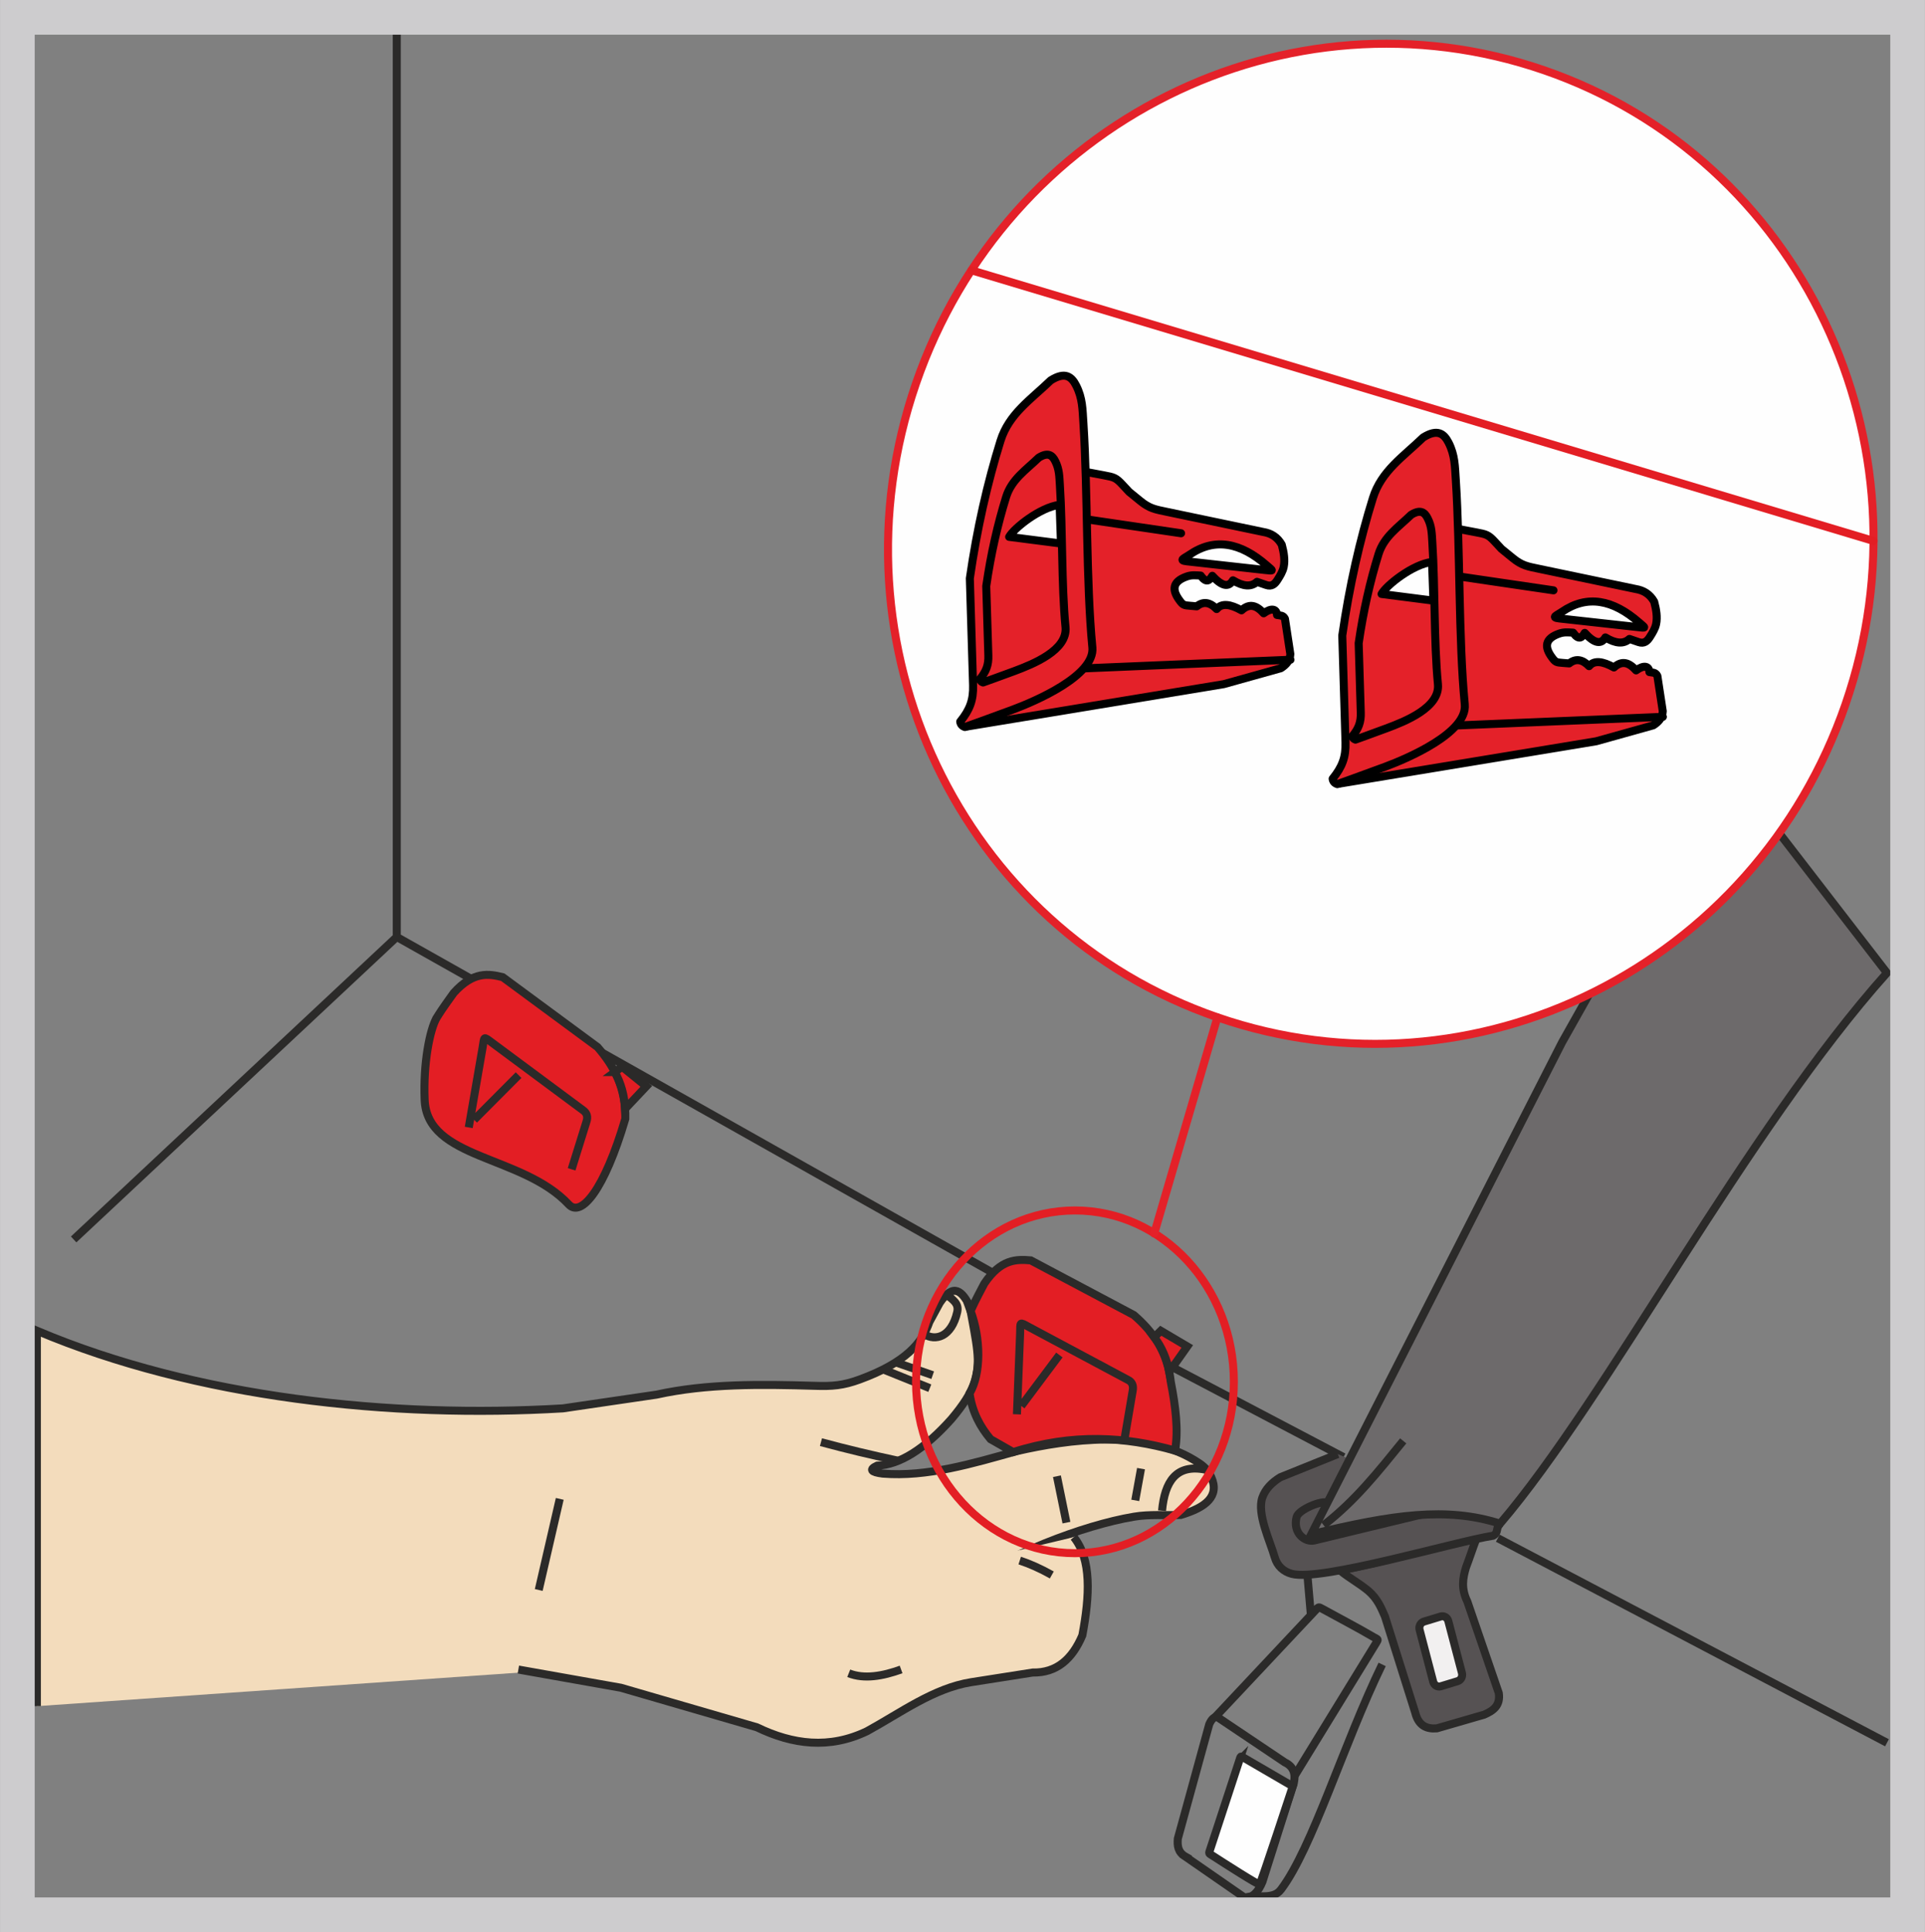 <?xml version="1.0" encoding="UTF-8"?>
<!DOCTYPE svg PUBLIC "-//W3C//DTD SVG 1.1//EN" "http://www.w3.org/Graphics/SVG/1.1/DTD/svg11.dtd">
<!-- Creator: CorelDRAW 2018 (64-Bit) -->
<svg xmlns="http://www.w3.org/2000/svg" xml:space="preserve" width="18.288mm" height="18.355mm" version="1.1" style="shape-rendering:geometricPrecision; text-rendering:geometricPrecision; image-rendering:optimizeQuality; fill-rule:evenodd; clip-rule:evenodd"
viewBox="0 0 1195.55 1199.98"
 xmlns:xlink="http://www.w3.org/1999/xlink">
 <rect x="0" y="0" width="1195.55" height="1199.98" fill="#808080" stroke="none"/>
 <defs>
  <style type="text/css">
   <![CDATA[
    .str5 {stroke:#CDCCCE;stroke-width:21.54;stroke-miterlimit:10}
    .str0 {stroke:#2B2A29;stroke-width:4.98;stroke-miterlimit:22.926}
    .str1 {stroke:#E31E24;stroke-width:4.98;stroke-miterlimit:22.926}
    .str2 {stroke:#E42129;stroke-width:4.98;stroke-linecap:round;stroke-linejoin:round;stroke-miterlimit:22.926}
    .str4 {stroke:#E31E24;stroke-width:4.98;stroke-linecap:round;stroke-linejoin:round;stroke-miterlimit:22.926}
    .str3 {stroke:black;stroke-width:4.98;stroke-linecap:round;stroke-linejoin:round;stroke-miterlimit:22.926}
    .fil1 {fill:none;fill-rule:nonzero}
    .fil6 {fill:#FEFEFE;fill-rule:nonzero}
    .fil7 {fill:#E42129;fill-rule:nonzero}
    .fil2 {fill:#E31E24;fill-rule:nonzero}
    .fil0 {fill:#F3DCBC;fill-rule:nonzero}
    .fil4 {fill:#F2F0F0;fill-rule:nonzero}
    .fil5 {fill:#6D6A6B;fill-rule:nonzero}
    .fil3 {fill:#565253;fill-rule:nonzero}
   ]]>
  </style>
 </defs>
 <g id="Слой_x0020_1">
  <path class="fil0" d="M22.88 1059.63l0 -233.14c98.96,41.84 220.46,54.55 326.7,48.21 19.37,-2.84 38.79,-5.7 58.19,-8.54 31.22,-6.9 64.67,-6.46 98.29,-5.47 10.79,0.35 17.55,-0.14 27.86,-3.94 28.67,-10.47 38.83,-22.81 43.28,-35.7 2.14,-3.94 4.29,-7.91 6.44,-11.88 8.81,-12.98 13.97,-6.92 18.61,1.92 2.03,11.41 3.86,20.09 4.64,27.52 1.59,15.22 -1.22,25.16 -15.96,42.68 -16.76,18.76 -32.17,28.42 -46.24,28.99 -5.05,2.35 -3.9,4.01 3.5,4.94 27.77,2.19 55.54,-6.2 83.33,-13.98 32.54,-7.4 78.33,-13.58 109.85,5.35 4.84,2.91 8.42,5.28 10.88,10.75 5.37,11.9 -3.34,18.94 -18.91,23.55 -9.66,0.37 -19.42,-0.53 -28.94,1.07 -32.17,5.32 -79.93,24.12 -106.34,43.36 -21.98,16.05 -15.13,37.18 -18.22,35.56l-556.96 38.77z"/>
  <path class="fil1 str0" d="M22.88 1059.63l0 -233.14c98.96,41.84 220.46,54.55 326.7,48.21 19.37,-2.84 38.79,-5.7 58.19,-8.54 31.22,-6.9 64.67,-6.46 98.29,-5.47 10.79,0.35 17.55,-0.14 27.86,-3.94 28.67,-10.47 38.83,-22.81 43.28,-35.7 2.14,-3.94 4.29,-7.91 6.44,-11.88 8.81,-12.98 13.97,-6.92 18.61,1.92 2.03,11.41 3.86,20.09 4.64,27.52 1.59,15.22 -1.22,25.16 -15.96,42.68 -16.76,18.76 -32.17,28.42 -46.24,28.99 -5.05,2.35 -3.9,4.01 3.5,4.94 27.77,2.19 55.54,-6.2 83.33,-13.98 32.54,-7.4 78.33,-13.58 109.85,5.35 4.84,2.91 8.42,5.28 10.88,10.75 5.37,11.9 -3.34,18.94 -18.91,23.55 -9.66,0.37 -19.42,-0.53 -28.94,1.07 -32.17,5.32 -79.93,24.12 -106.34,43.36 -21.98,16.05 -15.13,37.18 -18.22,35.56"/>
  <path class="fil0" d="M666.93 954.68c11.09,13.89 9.92,36.26 5.28,61 -6.25,14.74 -15.98,23.36 -30.82,23.08 -12.73,1.99 -25.44,3.99 -38.17,5.99 -23.27,3.67 -43.84,19 -64.73,30.44 -23.41,11.26 -46.13,8.37 -68.47,-2.45 -28.14,-8.18 -56.3,-16.35 -84.44,-24.54 -21.21,-3.76 -42.43,-7.54 -63.65,-11.3l344.99 -82.24z"/>
  <path class="fil1 str0" d="M666.93 954.68c11.09,13.89 9.92,36.26 5.28,61 -6.25,14.74 -15.98,23.36 -30.82,23.08 -12.73,1.99 -25.44,3.99 -38.17,5.99 -23.27,3.67 -43.84,19 -64.73,30.44 -23.41,11.26 -46.13,8.37 -68.47,-2.45 -28.14,-8.18 -56.3,-16.35 -84.44,-24.54 -21.21,-3.76 -42.43,-7.54 -63.65,-11.3"/>
  <path class="fil1 str0" d="M633.32 969.21c6.2,2.01 12.85,4.98 19.93,8.95m-143.38 -82.48c15.59,4.22 31.6,8.05 48.02,11.56m-1.63 -61.14l23.01 7.98m-30.77 -3.58l28.97 11.65m-3.62 -33.6c7.03,4.56 17.09,1.96 20.65,-13.68 1.22,-5.37 -2.82,-7.68 -6.58,-10.82m120.73 108.08l-3.58 19.72m-48.64 -15.02l5.9 28.83m-135.21 93.56c9.57,3.8 21.08,1.78 32.52,-2.37m-225.06 -49.36l13.05 -56.59"/>
  <path class="fil2" d="M602.82 814.22c2.1,-4.57 2.07,-4.84 8.53,-17.09 10.31,-15.25 19.85,-15.11 28.83,-14.35 21.31,11.32 42.66,22.65 63.99,33.95 11.76,10.15 20.92,22.63 22.97,41.49 2.97,15.25 4.84,29.93 2.65,42.71 -30.75,-8.67 -63.49,-10.86 -100.51,0.92 -4.7,-2.67 -9.38,-5.35 -14.09,-8.02 -6.39,-7.64 -11.3,-16.59 -13.03,-28.39 7.31,-12.5 6.94,-34.18 0.65,-51.22z"/>
  <path class="fil1 str0" d="M602.82 814.22c2.1,-4.57 2.07,-4.84 8.53,-17.09 10.31,-15.25 19.85,-15.11 28.83,-14.35 21.31,11.32 42.66,22.65 63.99,33.95 11.76,10.15 20.92,22.63 22.97,41.49 2.97,15.25 4.84,29.93 2.65,42.71 -30.75,-8.67 -63.49,-10.86 -100.51,0.92 -4.7,-2.67 -9.38,-5.35 -14.09,-8.02 -6.39,-7.64 -11.3,-16.59 -13.03,-28.39 7.31,-12.5 6.94,-34.18 0.65,-51.22zm28.76 64.18c0.67,-16.76 1.31,-33.53 1.98,-50.3 0.25,-7.28 -0.69,-7.26 5.45,-3.96 20.46,10.93 40.93,21.86 61.39,32.79 2.72,1.29 3.71,3.6 3.07,6.9 -1.73,10.17 -3.46,20.36 -5.19,30.54m-64 -21.17l23.67 -31.66"/>
  <path class="fil2" d="M716.86 830.46c4.84,6.37 7.84,13.6 9.32,21.63 3.73,-5.28 7.47,-10.56 11.21,-15.87 -5.51,-3.26 -11,-6.5 -16.46,-9.73 -1.37,1.31 -2.7,2.65 -4.06,3.97z"/>
  <path class="fil1 str0" d="M716.86 830.46c4.84,6.37 7.84,13.6 9.32,21.63 3.73,-5.28 7.47,-10.56 11.21,-15.87 -5.51,-3.26 -11,-6.5 -16.46,-9.73 -1.37,1.31 -2.7,2.65 -4.06,3.97zm-671.15 -60.68l200.69 -187.87m683.85 373.41l88.61 46.57 153.09 80.49m-446.08 -234.46l108.55 57.04m-588.02 -883.65l0 560.6 369.27 208.07"/>
  <path class="fil3" d="M916.84 955.83c-28.37,5.18 -56.25,14.3 -84.63,19.49 6.13,4.98 11.48,7.67 17.62,12.68 5.69,4.91 7.91,10.42 10.31,15.89 6.25,19.88 12.5,39.74 18.77,59.62 2.03,8.23 7.06,10.45 13.47,9.92 9.81,-2.84 19.61,-5.67 29.39,-8.51 5.51,-2.4 10.22,-5.49 9.09,-13.4 -6.5,-18.95 -13.03,-37.91 -19.53,-56.85 -4.01,-8.14 -2.79,-14.8 -0.83,-21.24 2.03,-5.33 4.31,-12.26 6.36,-17.59z"/>
  <path class="fil1 str0" d="M916.84 955.83c-28.37,5.18 -56.25,14.3 -84.63,19.49 6.13,4.98 11.48,7.67 17.62,12.68 5.69,4.91 7.91,10.42 10.31,15.89 6.25,19.88 12.5,39.74 18.77,59.62 2.03,8.23 7.06,10.45 13.47,9.92 9.81,-2.84 19.61,-5.67 29.39,-8.51 5.51,-2.4 10.22,-5.49 9.09,-13.4 -6.5,-18.95 -13.03,-37.91 -19.53,-56.85 -4.01,-8.14 -2.79,-14.8 -0.83,-21.24 2.03,-5.33 4.31,-12.26 6.36,-17.59z"/>
  <path class="fil4" d="M884.33 1007.13l10.45 -3.18c2.05,-0.62 4.18,0.67 4.73,2.84l8.46 32.24c0.56,2.19 -0.62,4.47 -2.65,5.09l-10.47 3.18c-2.03,0.62 -4.15,-0.65 -4.73,-2.84l-8.44 -32.24c-0.58,-2.19 0.62,-4.47 2.65,-5.09z"/>
  <path class="fil1 str0" d="M884.33 1007.13l10.45 -3.18c2.05,-0.62 4.18,0.67 4.73,2.84l8.46 32.24c0.56,2.19 -0.62,4.47 -2.65,5.09l-10.47 3.18c-2.03,0.62 -4.15,-0.65 -4.73,-2.84l-8.44 -32.24c-0.58,-2.19 0.62,-4.47 2.65,-5.09z"/>
  <path class="fil3" d="M830.87 903.08c-11.92,4.8 -23.82,9.62 -35.75,14.42 -5.16,3.23 -9.2,7.19 -11.11,12.61 -3.5,10.01 4.86,27.15 7.68,37.04 1.59,5.54 5.53,8.97 10.63,10.33 18.27,4.82 101.25,-19.99 124.98,-23.7 3.64,-1.87 1.41,-4.57 4.36,-7.5l-100.79 -43.19z"/>
  <path class="fil1 str0" d="M830.87 903.08c-11.92,4.8 -23.82,9.62 -35.75,14.42 -5.16,3.23 -9.2,7.19 -11.11,12.61 -3.5,10.01 4.86,27.15 7.68,37.04 1.59,5.54 5.53,8.97 10.63,10.33 18.27,4.82 101.25,-19.99 124.98,-23.7 3.64,-1.87 1.41,-4.57 4.36,-7.5"/>
  <path class="fil1 str0" d="M824.38 933.31c-3.5,-1.68 -17.92,4.29 -19.1,8.88 -2.54,10.01 5.28,15.89 11.05,14.53 23.52,-5.7 47.07,-11.39 70.62,-17.07"/>
  <path class="fil5" d="M814.4 952.88l155.79 -305.56 99.15 -176.15 102.61 133.05c-87.82,98.29 -173.34,263.63 -240.29,342.06 -33.26,-10.56 -66.51,-5.67 -117.26,6.6z"/>
  <path class="fil1 str0" d="M814.4 952.88l155.79 -305.56 99.15 -176.15 102.61 133.05c-87.82,98.29 -173.34,263.63 -240.29,342.06 -33.26,-10.56 -66.51,-5.67 -117.26,6.6z"/>
  <path class="fil1 str0" d="M736.32 1153.13c-4.82,-2.75 -5.16,-6.85 -4.82,-11.17 6.5,-23.66 12.98,-47.34 19.51,-71.03 1.43,-3.28 3.12,-4.8 5.05,-4.52 13.98,9.37 27.93,18.75 41.9,28.14 5.03,2.37 6.92,6.6 5.63,12.64 -6.5,20.55 -13.06,41.1 -19.56,61.63 -2.51,5.92 -5.86,9.96 -10.93,9.8 -12.27,-8.49 -24.52,-16.98 -36.79,-25.48z"/>
  <path class="fil6" d="M769.68 1093.43c-5.99,18.29 -12.02,36.6 -17.99,54.89 -1.03,3.14 -1.2,2.52 1.52,4.27 7.26,4.7 28.48,18.31 29.13,17.74 0.78,-0.69 20.57,-60.91 20.57,-60.91 -9.92,-5.79 -19.86,-11.56 -29.78,-17.34 -2.79,-1.61 -2.42,-1.84 -3.46,1.36z"/>
  <path class="fil1 str0" d="M769.68 1093.43c-5.99,18.29 -12.02,36.6 -17.99,54.89 -1.03,3.14 -1.2,2.52 1.52,4.27 7.26,4.7 28.48,18.31 29.13,17.74 0.78,-0.69 20.57,-60.91 20.57,-60.91 -9.92,-5.79 -19.86,-11.56 -29.78,-17.34 -2.79,-1.61 -2.42,-1.84 -3.46,1.36zm-15.15 -26.84c20.83,-22.17 41.65,-44.33 62.46,-66.49 2.07,-2.19 1.75,-2.28 4.33,-0.88 10.68,5.88 21.72,11.62 32.01,17.64 2.56,1.5 2.93,1.01 1.27,3.67l-50.62 82.5m-30.86 75.57c7.7,-2.4 17.27,1.8 22.48,-5.1 19.47,-25.74 38.72,-90.13 62.82,-139.78m-44.3 -31.02l-2.14 -24.7m10.08 -30.74c19.76,-15.31 33.39,-32.65 49.44,-52.38m-149.79 43.38c1.71,-17.99 8.63,-29.22 27.08,-25.48"/>
  <path class="fil2" d="M271.09 632.26c2.69,-4.2 2.69,-4.48 10.7,-15.62 12.22,-13.51 21.65,-11.9 30.42,-9.75 19.65,14.46 39.25,28.94 58.9,43.43 10.26,11.85 17.71,25.57 17.23,44.58 -13.06,44.35 -27.47,61.35 -35.1,53.18 -28.97,-31.02 -88.22,-27.74 -89.53,-65.22 -0.9,-22.6 3.23,-43.28 7.38,-50.59z"/>
  <path class="fil1 str0" d="M271.09 632.26c2.69,-4.2 2.69,-4.48 10.7,-15.62 12.22,-13.51 21.65,-11.9 30.42,-9.75 19.65,14.46 39.25,28.94 58.9,43.43 10.26,11.85 17.71,25.57 17.23,44.58 -13.06,44.35 -27.47,61.35 -35.1,53.18 -28.97,-31.02 -88.22,-27.74 -89.53,-65.22 -0.9,-22.6 3.23,-43.28 7.38,-50.59zm20.02 67.96c2.86,-16.51 5.72,-33 8.58,-49.51 1.22,-7.15 0.27,-7.29 5.93,-3.09 18.81,13.95 37.62,27.93 56.43,41.88 2.49,1.73 3.21,4.13 2.12,7.29 -3.05,9.83 -6.11,19.65 -9.18,29.45m-60.54 -30.78l27.61 -27.73"/>
  <path class="fil2" d="M381.85 665.84c3.94,7.01 5.95,14.67 6.36,22.84 4.39,-4.66 8.77,-9.32 13.17,-13.98 -5.01,-4.06 -10.01,-8.12 -15.02,-12.18 -1.52,1.11 -3.02,2.22 -4.52,3.32z"/>
  <path class="fil1 str0" d="M381.85 665.84c3.94,7.01 5.95,14.67 6.36,22.84 4.39,-4.66 8.77,-9.32 13.17,-13.98 -5.01,-4.06 -10.01,-8.12 -15.02,-12.18 -1.52,1.11 -3.02,2.22 -4.52,3.32z"/>
  <path class="fil1 str1" d="M667.63 751.78c54.5,0 98.69,47.67 98.69,106.41 0,58.77 -44.19,106.44 -98.69,106.44 -54.52,0 -98.71,-47.67 -98.71,-106.44 0,-58.74 44.19,-106.41 98.71,-106.41z"/>
  <path class="fil6" d="M958.99 43.62c-159.39,-54.98 -334.09,32.15 -390.11,194.55 -56.02,162.41 27.84,338.7 187.23,393.66 159.41,55.01 334.11,-32.15 390.13,-194.53 55.99,-162.4 -27.86,-338.7 -187.25,-393.68z"/>
  <path class="fil1 str2" d="M958.99 43.62c-159.39,-54.98 -334.09,32.15 -390.11,194.55 -56.02,162.41 27.84,338.7 187.23,393.66 159.41,55.01 334.11,-32.15 390.13,-194.53 55.99,-162.4 -27.86,-338.7 -187.25,-393.68z"/>
  <path class="fil7" d="M674.76 293.14l-74.06 158.05c53.14,-8.75 106.25,-17.53 159.36,-26.29 11.83,-3.32 23.64,-6.6 35.45,-9.9 3.37,-2.14 5.71,-4.84 5.88,-8.79 -1.13,-7.28 -2.22,-14.57 -3.34,-21.89 -1.13,-2.28 -2.77,-1.95 -4.94,-2.37 -0.19,-3.73 -3.41,-4.65 -8.28,-1.04 -4.2,-4.77 -8.67,-6.55 -13.77,-1.84 -6.94,-3.9 -12.32,-4.64 -15.43,-0.8 -4.2,-4.34 -8.33,-4.92 -12.36,-1.69 -1.36,-0.11 -2.72,-0.23 -4.11,-0.35 -3.78,-0.32 -4.36,-0.27 -6.64,-3.43 -4.68,-6.35 -4.52,-11.58 4.5,-14.74 3.09,-1.08 5.47,-0.76 8.69,-0.58 3.55,4.96 5.51,3.05 7.22,0.14 5.86,6.46 10.13,7.41 12.83,2.79 6.39,3.92 11.34,4.22 14.92,0.95 1.89,0.65 3.79,1.31 5.7,1.96 3.5,1.2 5.39,-0.63 6.98,-3.09 1.61,-2.52 3.28,-5.16 3.9,-8.12 0.85,-4.15 0.16,-8.88 -1.2,-13.83 -2.67,-4.73 -6.64,-7.11 -11.51,-7.89 -19.95,-4.18 -39.9,-8.35 -59.82,-12.5 -7.38,-1.54 -10.75,-2.05 -16.54,-6.76 -2.33,-1.89 -4.64,-3.78 -6.96,-5.67 -1.36,-1.47 -2.72,-2.95 -4.11,-4.43 -4.18,-4.52 -5.39,-4.65 -11.51,-5.83 -3.62,-0.69 -7.24,-1.37 -10.87,-2.05z"/>
  <path class="fil1 str3" d="M674.76 293.14l-74.06 158.05c53.14,-8.75 106.25,-17.53 159.36,-26.29 11.83,-3.32 23.64,-6.6 35.45,-9.9 3.37,-2.14 5.71,-4.84 5.88,-8.79 -1.13,-7.28 -2.22,-14.57 -3.34,-21.89 -1.13,-2.28 -2.77,-1.95 -4.94,-2.37 -0.19,-3.73 -3.41,-4.65 -8.28,-1.04 -4.2,-4.77 -8.67,-6.55 -13.77,-1.84 -6.94,-3.9 -12.32,-4.64 -15.43,-0.8 -4.2,-4.34 -8.33,-4.92 -12.36,-1.69 -1.36,-0.11 -2.72,-0.23 -4.11,-0.35 -3.78,-0.32 -4.36,-0.27 -6.64,-3.43 -4.68,-6.35 -4.52,-11.58 4.5,-14.74 3.09,-1.08 5.47,-0.76 8.69,-0.58 3.55,4.96 5.51,3.05 7.22,0.14 5.86,6.46 10.13,7.41 12.83,2.79 6.39,3.92 11.34,4.22 14.92,0.95 1.89,0.65 3.79,1.31 5.7,1.96 3.5,1.2 5.39,-0.63 6.98,-3.09 1.61,-2.52 3.28,-5.16 3.9,-8.12 0.85,-4.15 0.16,-8.88 -1.2,-13.83 -2.67,-4.73 -6.64,-7.11 -11.51,-7.89 -19.95,-4.18 -39.9,-8.35 -59.82,-12.5 -7.38,-1.54 -10.75,-2.05 -16.54,-6.76 -2.33,-1.89 -4.64,-3.78 -6.96,-5.67 -1.36,-1.47 -2.72,-2.95 -4.11,-4.43 -4.18,-4.52 -5.39,-4.65 -11.51,-5.83 -3.62,-0.69 -7.24,-1.37 -10.87,-2.05zm1.39 29.59l57.38 8.46m67.94 78.55l-127.33 5.33"/>
  <path class="fil6" d="M786.7 351.13c-16.24,-14.19 -32.26,-17.39 -47.99,-6.58 -3.05,2.1 -7.01,3.46 -1.69,4.06 16.26,1.8 32.52,3.6 48.78,5.42 5.54,0.6 4.98,0.65 0.9,-2.9z"/>
  <path class="fil1 str3" d="M786.7 351.13c-16.24,-14.19 -32.26,-17.39 -47.99,-6.58 -3.05,2.1 -7.01,3.46 -1.69,4.06 16.26,1.8 32.52,3.6 48.78,5.42 5.54,0.6 4.98,0.65 0.9,-2.9z"/>
  <path class="fil7" d="M678.43 402.05c-3.95,-40.85 -2.79,-96.29 -5.56,-139.25 -0.58,-8.6 -0.5,-15.45 -4.47,-23.27 -2.81,-5.54 -6.81,-8.95 -15.82,-3.3 -12.53,12.06 -25.97,20.83 -31.2,37.57 -8.05,25.88 -14.62,54.59 -19.05,85.42 0.67,22.12 1.34,44.26 2.01,66.37 0.27,9.22 -2.03,15.2 -7.98,22.58 0.19,1.66 1.16,2.77 2.91,3.37 0,0 16.72,-6 29.63,-10.79 14.04,-5.22 51.22,-21.13 49.54,-38.7z"/>
  <path class="fil1 str3" d="M678.43 402.05c-3.95,-40.85 -2.79,-96.29 -5.56,-139.25 -0.58,-8.6 -0.5,-15.45 -4.47,-23.27 -2.81,-5.54 -6.81,-8.95 -15.82,-3.3 -12.53,12.06 -25.97,20.83 -31.2,37.57 -8.05,25.88 -14.62,54.59 -19.05,85.42 0.67,22.12 1.34,44.26 2.01,66.37 0.27,9.22 -2.03,15.2 -7.98,22.58 0.19,1.66 1.16,2.77 2.91,3.37 0,0 16.72,-6 29.63,-10.79 14.04,-5.22 51.22,-21.13 49.54,-38.7zm-16.68 -12.62c-2.56,-26.5 -1.71,-60.08 -3.48,-87.96 -0.37,-5.58 -0.32,-10.01 -2.9,-15.08 -1.8,-3.6 -4.41,-5.79 -10.26,-2.14 -8.12,7.84 -16.83,13.49 -20.23,24.38 -5.21,16.79 -9.48,35.4 -12.36,55.37 0.44,14.37 0.88,28.71 1.31,43.06 0.19,5.98 -1.31,9.85 -5.18,14.65 0.14,1.08 0.76,1.8 1.89,2.16 0,0 10.84,-3.87 19.23,-6.99 11.6,-4.33 33.39,-12.94 31.99,-27.44z"/>
  <path class="fil6" d="M658.09 313.53c-12.09,1.47 -28.46,14.6 -31.34,19.9l32.19 4.13 -0.85 -24.03z"/>
  <path class="fil1 str3" d="M658.09 313.53c-12.09,1.47 -28.46,14.6 -31.34,19.9l32.19 4.13 -0.85 -24.03z"/>
  <path class="fil7" d="M906.06 328.61l-74.05 158.05c53.14,-8.76 106.25,-17.53 159.38,-26.29 11.81,-3.32 23.61,-6.62 35.43,-9.9 3.37,-2.14 5.72,-4.86 5.88,-8.79 -1.1,-7.29 -2.24,-14.57 -3.34,-21.89 -1.13,-2.28 -2.75,-1.98 -4.94,-2.37 -0.18,-3.74 -3.41,-4.66 -8.28,-1.06 -4.2,-4.75 -8.67,-6.53 -13.77,-1.82 -6.94,-3.9 -12.32,-4.64 -15.43,-0.81 -4.2,-4.33 -8.32,-4.91 -12.36,-1.71 -1.36,-0.11 -2.75,-0.2 -4.11,-0.32 -3.78,-0.32 -4.35,-0.3 -6.64,-3.44 -4.68,-6.36 -4.52,-11.58 4.5,-14.74 3.09,-1.09 5.45,-0.78 8.69,-0.6 3.56,4.98 5.51,3.07 7.22,0.14 5.86,6.48 10.13,7.43 12.83,2.81 6.39,3.9 11.35,4.22 14.92,0.95 1.9,0.64 3.79,1.31 5.67,1.95 3.53,1.2 5.42,-0.64 7.01,-3.09 1.61,-2.54 3.28,-5.16 3.9,-8.12 0.85,-4.15 0.16,-8.88 -1.2,-13.86 -2.67,-4.73 -6.64,-7.11 -11.51,-7.89 -19.95,-4.17 -39.9,-8.32 -59.82,-12.5 -7.38,-1.54 -10.77,-2.03 -16.53,-6.73 -2.33,-1.89 -4.64,-3.78 -6.97,-5.67 -1.36,-1.48 -2.72,-2.95 -4.11,-4.43 -4.17,-4.52 -5.39,-4.66 -11.51,-5.84 -3.62,-0.69 -7.24,-1.36 -10.87,-2.05z"/>
  <path class="fil1 str3" d="M906.06 328.61l-74.05 158.05c53.14,-8.76 106.25,-17.53 159.38,-26.29 11.81,-3.32 23.61,-6.62 35.43,-9.9 3.37,-2.14 5.72,-4.86 5.88,-8.79 -1.1,-7.29 -2.24,-14.57 -3.34,-21.89 -1.13,-2.28 -2.75,-1.98 -4.94,-2.37 -0.18,-3.74 -3.41,-4.66 -8.28,-1.06 -4.2,-4.75 -8.67,-6.53 -13.77,-1.82 -6.94,-3.9 -12.32,-4.64 -15.43,-0.81 -4.2,-4.33 -8.32,-4.91 -12.36,-1.71 -1.36,-0.11 -2.75,-0.2 -4.11,-0.32 -3.78,-0.32 -4.35,-0.3 -6.64,-3.44 -4.68,-6.36 -4.52,-11.58 4.5,-14.74 3.09,-1.09 5.45,-0.78 8.69,-0.6 3.56,4.98 5.51,3.07 7.22,0.14 5.86,6.48 10.13,7.43 12.83,2.81 6.39,3.9 11.35,4.22 14.92,0.95 1.9,0.64 3.79,1.31 5.67,1.95 3.53,1.2 5.42,-0.64 7.01,-3.09 1.61,-2.54 3.28,-5.16 3.9,-8.12 0.85,-4.15 0.16,-8.88 -1.2,-13.86 -2.67,-4.73 -6.64,-7.11 -11.51,-7.89 -19.95,-4.17 -39.9,-8.32 -59.82,-12.5 -7.38,-1.54 -10.77,-2.03 -16.53,-6.73 -2.33,-1.89 -4.64,-3.78 -6.97,-5.67 -1.36,-1.48 -2.72,-2.95 -4.11,-4.43 -4.17,-4.52 -5.39,-4.66 -11.51,-5.84 -3.62,-0.69 -7.24,-1.36 -10.87,-2.05zm1.39 29.59l57.38 8.44m67.94 78.57l-127.33 5.33"/>
  <path class="fil6" d="M1018.01 386.6c-16.23,-14.21 -32.26,-17.39 -47.99,-6.57 -3.05,2.1 -7.01,3.46 -1.68,4.06 16.26,1.8 32.52,3.6 48.78,5.39 5.54,0.63 4.96,0.67 0.9,-2.88z"/>
  <path class="fil1 str3" d="M1018.01 386.6c-16.23,-14.21 -32.26,-17.39 -47.99,-6.57 -3.05,2.1 -7.01,3.46 -1.68,4.06 16.26,1.8 32.52,3.6 48.78,5.39 5.54,0.63 4.96,0.67 0.9,-2.88z"/>
  <path class="fil7" d="M909.74 437.52c-3.94,-40.84 -2.81,-96.28 -5.56,-139.25 -0.58,-8.6 -0.51,-15.45 -4.45,-23.25 -2.84,-5.56 -6.83,-8.98 -15.84,-3.32 -12.53,12.06 -25.97,20.82 -31.2,37.56 -8.05,25.9 -14.62,54.59 -19.05,85.45 0.67,22.12 1.33,44.23 2,66.35 0.28,9.22 -2.03,15.2 -7.98,22.58 0.18,1.66 1.15,2.79 2.9,3.37 0,0 16.72,-5.99 29.64,-10.79 14.04,-5.21 51.22,-21.13 49.53,-38.7z"/>
  <path class="fil1 str3" d="M909.74 437.52c-3.94,-40.84 -2.81,-96.28 -5.56,-139.25 -0.58,-8.6 -0.51,-15.45 -4.45,-23.25 -2.84,-5.56 -6.83,-8.98 -15.84,-3.32 -12.53,12.06 -25.97,20.82 -31.2,37.56 -8.05,25.9 -14.62,54.59 -19.05,85.45 0.67,22.12 1.33,44.23 2,66.35 0.28,9.22 -2.03,15.2 -7.98,22.58 0.18,1.66 1.15,2.79 2.9,3.37 0,0 16.72,-5.99 29.64,-10.79 14.04,-5.21 51.22,-21.13 49.53,-38.7zm-16.67 -12.61c-2.56,-26.5 -1.71,-60.08 -3.48,-87.96 -0.37,-5.58 -0.32,-10.01 -2.91,-15.06 -1.8,-3.6 -4.4,-5.81 -10.26,-2.17 -8.12,7.84 -16.84,13.52 -20.23,24.38 -5.22,16.79 -9.48,35.4 -12.36,55.4 0.44,14.34 0.88,28.69 1.31,43.06 0.18,5.96 -1.31,9.83 -5.19,14.62 0.14,1.09 0.76,1.8 1.89,2.19 0,0 10.85,-3.9 19.21,-7.01 11.62,-4.31 33.42,-12.94 32.01,-27.44z"/>
  <path class="fil6" d="M889.4 349c-12.08,1.46 -28.46,14.6 -31.34,19.91l32.2 4.13 -0.86 -24.03z"/>
  <path class="fil1 str3" d="M889.4 349c-12.08,1.46 -28.46,14.6 -31.34,19.91l32.2 4.13 -0.86 -24.03z"/>
  <line class="fil1 str4" x1="603.38" y1="167.87" x2="1163.59" y2= "335.95" />
  <line class="fil1 str2" x1="756.11" y1="631.84" x2="716.86" y2= "766.07" />
  <polygon class="fil1 str5" points="1184.77,1189.21 10.77,1189.21 10.77,10.77 1184.77,10.77 "/>
 </g>
</svg>
